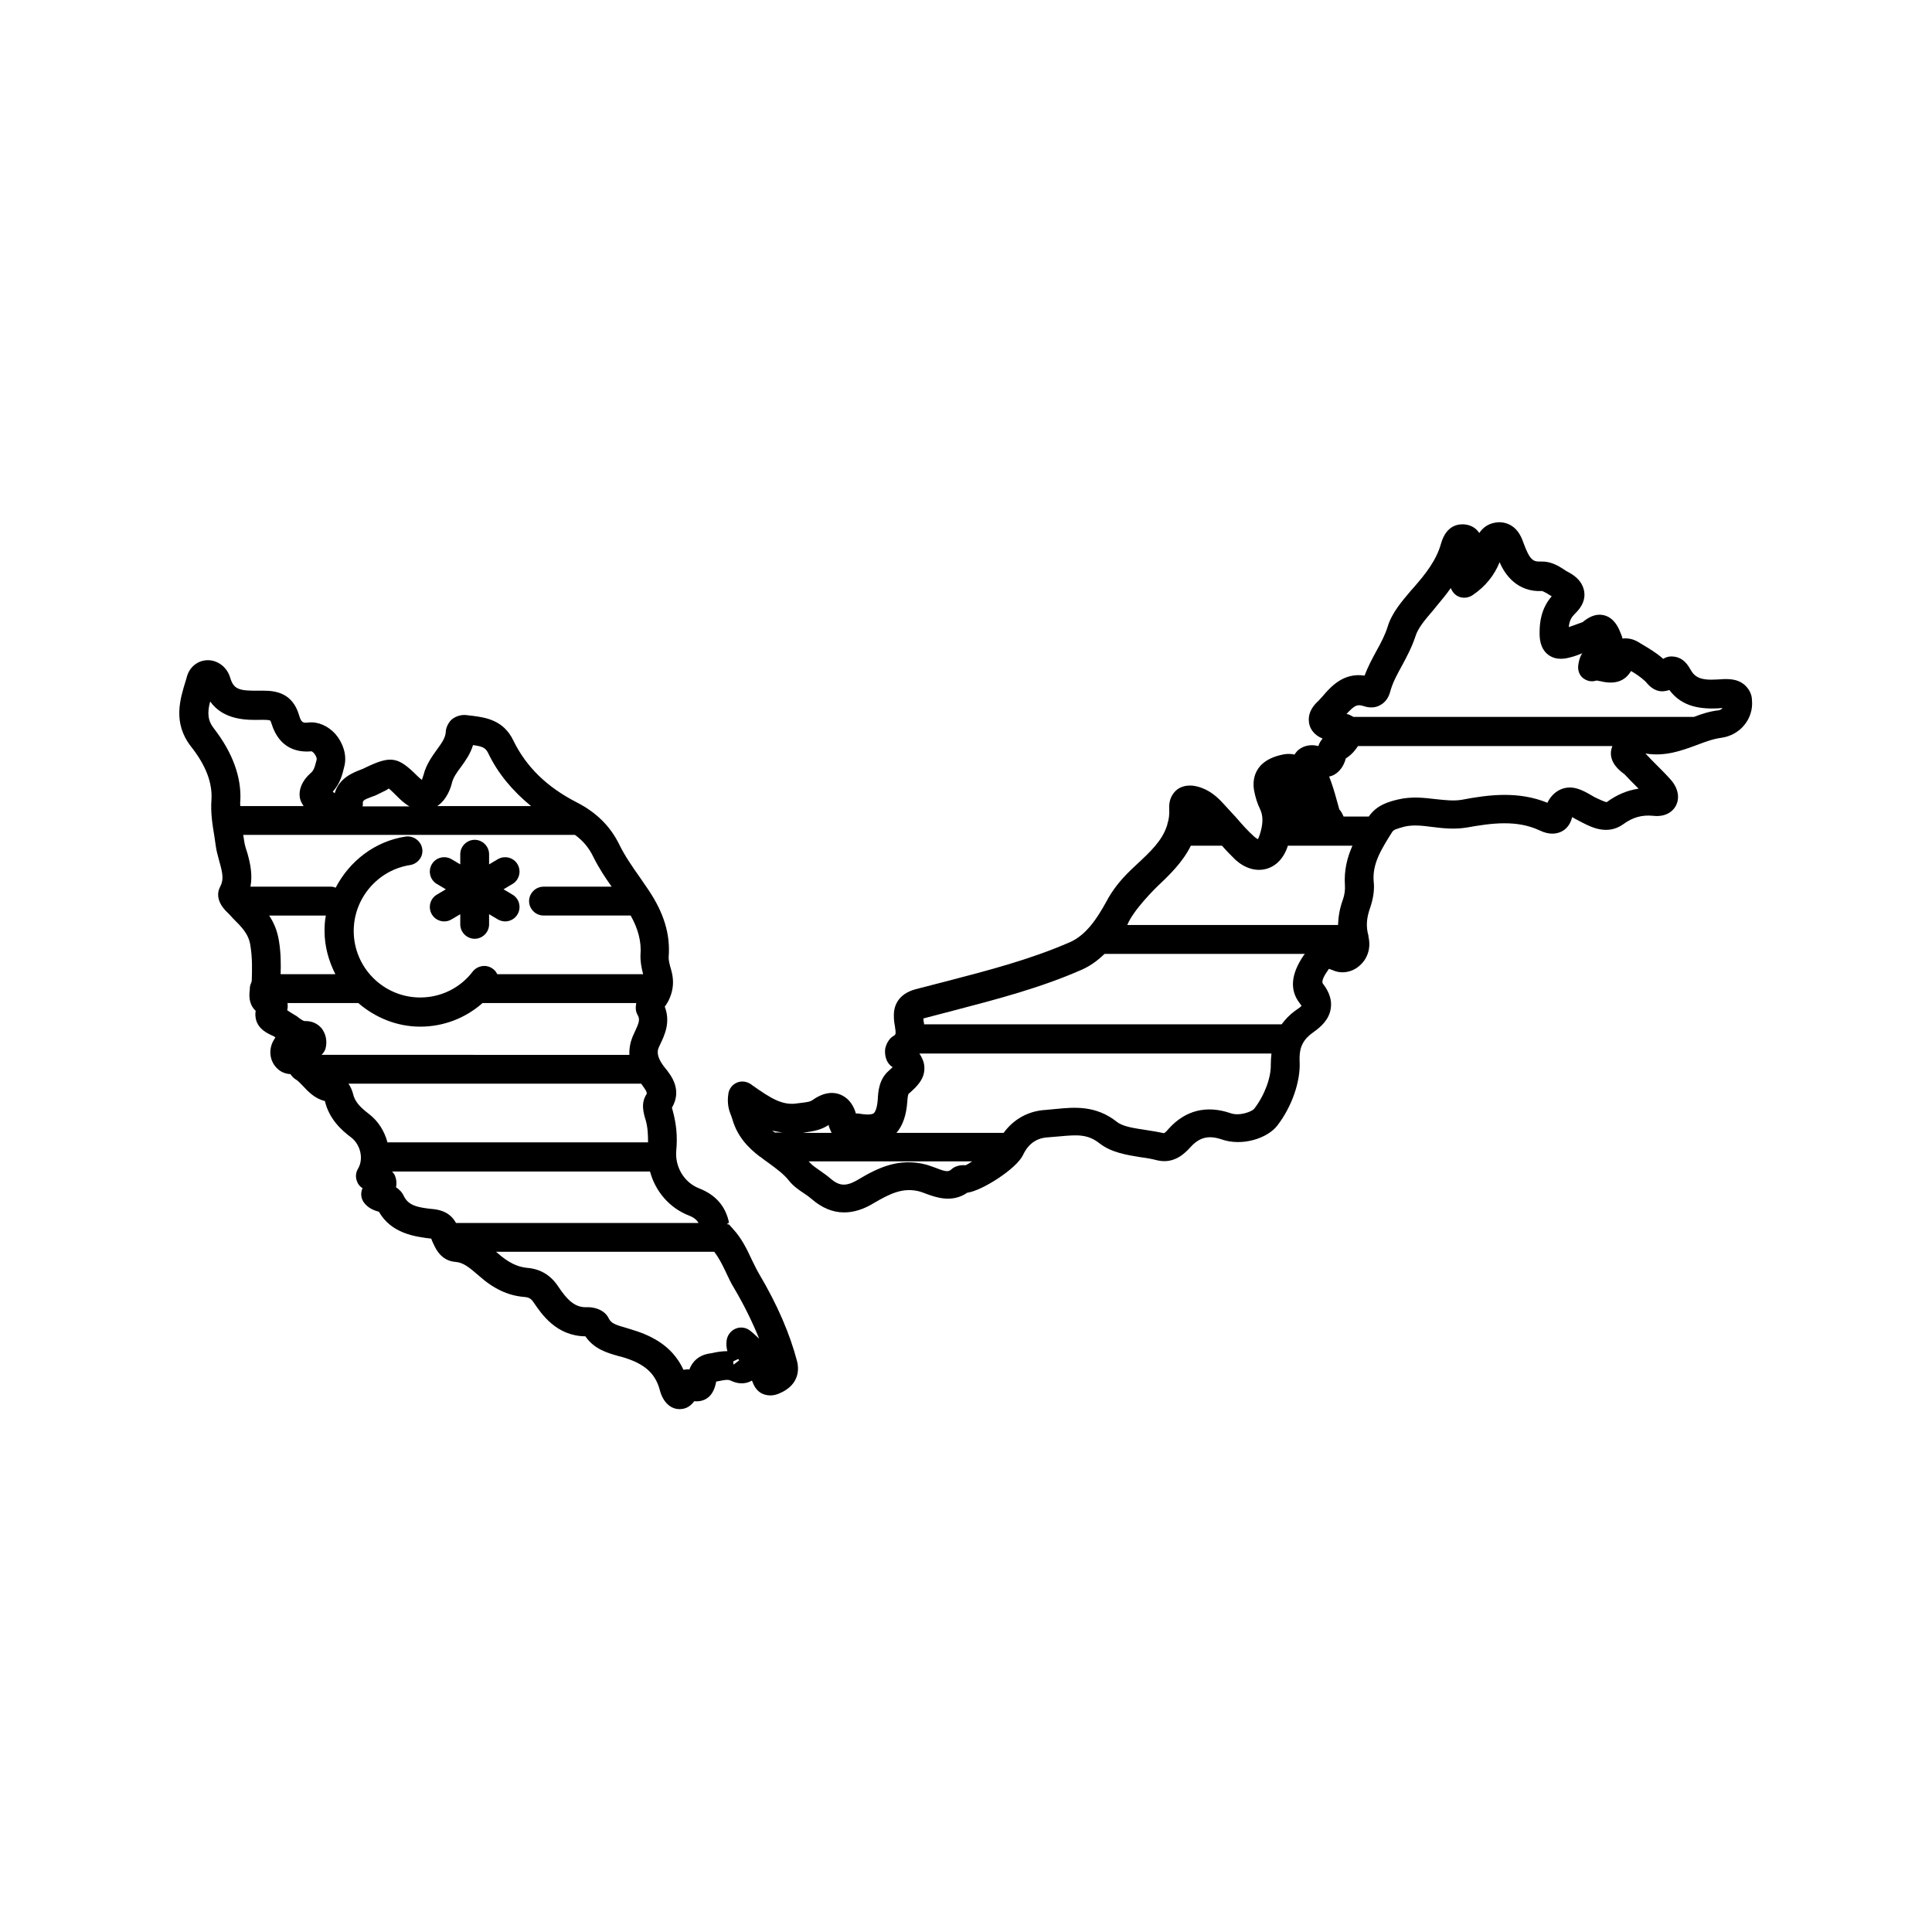 <?xml version="1.0" encoding="UTF-8"?>
<!-- Uploaded to: ICON Repo, www.iconrepo.com, Generator: ICON Repo Mixer Tools -->
<svg fill="#000000" width="800px" height="800px" version="1.1" viewBox="144 144 512 512" xmlns="http://www.w3.org/2000/svg">
 <g>
  <path d="m345.1 481.48c-0.695-1.215-1.305-2.519-1.91-3.734-1.215-2.606-2.606-5.559-4.953-8.078-0.172-0.262-0.434-0.434-0.609-0.695-0.262-0.262-0.434-0.52-0.781-0.781l0.348-0.172c-0.867-4.258-3.473-7.383-7.992-9.121-3.91-1.562-6.34-5.644-5.992-9.902 0.348-3.648 0.086-6.949-0.957-10.77-0.086-0.172-0.172-0.52-0.172-0.695 2.781-4.777-0.262-8.598-1.824-10.512-2.606-3.215-1.91-4.777-1.738-5.297l0.434-0.957c1.215-2.519 2.781-5.906 1.215-9.988 0.781-1.043 1.305-2.086 1.652-3.215 0-0.086 0.086-0.172 0.086-0.262 0.609-1.996 0.609-4.082-0.086-6.43-0.348-1.215-0.695-2.434-0.609-3.387 0.434-5.992-1.305-11.555-5.297-17.547-0.781-1.129-1.562-2.258-2.258-3.301-2.086-2.953-4.082-5.82-5.559-8.859-2.344-4.777-5.992-8.426-11.207-11.117-7.992-4.082-13.465-9.469-16.852-16.418-2.606-5.473-7.469-6.082-10.598-6.516l-1.477-0.172c-1.562-0.262-3.039 0.172-4.168 1.043-0.867 0.695-1.652 2.258-1.652 3.301-0.086 1.562-0.957 2.867-2.434 4.863-1.305 1.824-2.781 3.91-3.473 6.602-0.172 0.609-0.348 1.043-0.434 1.305-0.262-0.172-0.695-0.52-1.129-0.957-5.211-5.211-7.035-5.559-13.898-2.258-0.348 0.172-0.695 0.348-0.957 0.434-2.086 0.781-5.992 2.258-7.121 6.34-0.172-0.172-0.348-0.262-0.52-0.434 2.086-2.258 2.606-4.777 3.129-6.949 0.609-2.781-0.348-5.906-2.434-8.34-1.996-2.172-4.606-3.301-7.121-3.039-1.477 0.172-1.91 0.086-2.519-1.996-1.738-5.82-6.168-6.43-9.383-6.43h-0.957c-5.644 0.086-6.949-0.348-7.906-3.473-0.781-2.691-3.215-4.606-5.906-4.606-2.519 0-4.691 1.652-5.473 4.082l-0.348 1.215c-1.562 5.039-3.562 11.293 1.391 17.633 3.91 4.953 5.644 9.555 5.387 13.984-0.262 3.562 0.262 6.688 0.781 9.816l0.348 2.434c0.172 1.391 0.609 2.781 0.957 4.168 0.867 3.039 1.215 4.777 0.262 6.602-0.785 1.391-1.133 3.734 1.387 6.43 0 0.086 0.086 0.086 0.172 0.172l0.172 0.172c0.52 0.52 1.043 1.043 1.562 1.652 2.344 2.344 4.258 4.168 4.691 7.383 0.52 3.215 0.434 6.34 0.348 9.121 0 0.172-0.086 0.434-0.172 0.695-0.262 0.52-0.348 1.043-0.348 1.562v0.172c-0.348 2.344 0.086 4.258 1.562 5.644-0.172 0.781-0.086 1.562 0.086 2.344 0.695 2.519 2.867 3.562 4.606 4.344 0.172 0.086 0.348 0.172 0.52 0.348-0.086 0.172-0.172 0.262-0.262 0.434-1.477 2.258-1.391 5.039 0.086 7.035 1.215 1.652 2.781 2.172 4.168 2.258 0.348 0.52 0.867 1.129 1.652 1.562 0.52 0.348 1.043 0.957 1.652 1.562 1.305 1.391 3.129 3.387 5.82 3.996 1.129 4.691 4.258 7.644 6.949 9.641 2.519 1.91 3.387 5.734 1.824 8.34-0.609 1.043-0.695 2.172-0.262 3.301 0.262 0.781 0.781 1.391 1.477 1.824-0.609 1.305-0.434 2.867 0.52 3.996 1.129 1.391 2.606 1.91 3.82 2.258 3.301 5.734 9.469 6.602 13.898 7.121v0.086c0.086 0.262 0.262 0.695 0.434 1.043 0 0.086 0.086 0.172 0.086 0.172 0.867 1.996 2.434 4.606 5.906 4.863 2.086 0.172 3.648 1.477 6.254 3.734 3.82 3.387 7.644 5.211 11.988 5.559 1.129 0.086 1.738 0.434 2.344 1.305 2.172 3.215 6.082 9.035 13.812 9.121 2.344 3.473 5.992 4.43 8.688 5.211l1.043 0.262c5.906 1.738 8.773 4.258 9.988 8.773 0.781 3.039 2.691 4.953 5.039 5.039h0.262c1.215 0 2.606-0.434 3.82-2.086 0.867 0.086 1.738 0 2.606-0.348 2.172-0.957 2.867-3.039 3.215-4.863l0.52-0.086c1.652-0.348 2.606-0.52 3.301-0.172 2.519 1.215 4.43 0.695 5.644 0 0 0.086 0.086 0.172 0.086 0.172 0.348 0.867 0.957 2.606 2.867 3.387 1.305 0.52 2.781 0.52 4.344-0.172 5.734-2.434 5.039-7.035 4.691-8.426-1.902-7.285-5.203-15.016-10.152-23.355zm-7.992-12.855c-0.172-0.086-0.262-0.172-0.434-0.262l0.262-0.172c0.086 0.258 0.086 0.348 0.172 0.434zm-31.012-89.645h-18.066c-2.086 0-3.82 1.738-3.82 3.82 0 2.086 1.738 3.82 3.82 3.82h23.105c1.996 3.562 2.867 6.949 2.606 10.336-0.086 1.824 0.262 3.562 0.695 5.211l-38.652 0.008c-0.262-0.52-0.609-1.043-1.129-1.391-1.652-1.305-4.082-0.957-5.387 0.695-3.301 4.344-8.426 6.863-13.898 6.863-9.73 0-17.633-7.906-17.633-17.633 0-8.688 6.43-16.156 14.941-17.461 2.086-0.348 3.562-2.258 3.215-4.344-0.348-2.086-2.344-3.473-4.344-3.215-8.164 1.215-14.941 6.516-18.59 13.551-0.434-0.172-0.781-0.262-1.215-0.262h-21.371c0.609-3.215-0.086-6.254-0.781-8.773-0.348-1.043-0.695-2.082-0.867-3.211l-0.262-1.738h87.906c2.172 1.562 3.734 3.473 4.863 5.82 1.477 2.953 3.129 5.473 4.863 7.902zm-87.73 23.195c0.086-2.691 0.086-5.559-0.434-8.773-0.434-2.781-1.391-4.953-2.606-6.773h15.027c-0.262 1.305-0.348 2.691-0.348 4.082 0 4.168 1.129 7.992 2.867 11.465zm45.43-50.816c0.348-1.305 1.215-2.606 2.344-4.082 1.129-1.562 2.519-3.473 3.215-5.82 2.519 0.348 3.301 0.695 3.996 2.086 2.606 5.473 6.516 10.078 11.379 14.07h-24.844c2.606-1.738 3.648-5.039 3.91-6.254zm-21.109 3.734c0.609-0.172 1.129-0.434 1.652-0.695 1.391-0.695 2.781-1.305 2.606-1.477 0.348 0.172 1.391 1.215 2.434 2.258 0.52 0.52 1.652 1.652 3.129 2.519h-12.422c0-0.172 0.086-0.348 0.086-0.52-0.09-0.957-0.09-1.129 2.516-2.086zm-42.996-25.191c3.562 4.953 9.641 4.953 13.379 4.863h0.867c1.305 0 1.652 0.172 1.652 0.172s0.172 0.172 0.348 0.781c2.086 6.773 7.035 7.731 10.598 7.383 0.609 0.172 1.477 1.477 1.391 2.172-0.527 2.004-0.699 2.871-1.656 3.652-2.172 1.91-3.215 4.344-2.781 6.602 0.086 0.52 0.434 1.305 0.957 2.086h-16.762c0-0.434-0.086-0.867 0-1.305 0.348-6.254-1.996-12.77-6.949-19.195-1.738-2.172-1.824-4.258-1.043-7.211zm20.414 81.828c0.172-0.609 0.172-1.305 0.086-1.91h18.762c4.43 3.82 10.164 6.254 16.418 6.254 6.168 0 11.988-2.258 16.504-6.254h40.738c-0.172 1.043-0.262 2.086 0.348 3.129 0.695 1.215 0.434 1.996-0.781 4.606l-0.52 1.129c-0.52 1.305-0.957 2.953-0.867 4.863l-81.57-0.004c0.434-0.434 0.867-1.043 1.043-1.652 0.52-1.996 0.086-3.91-1.043-5.387-1.043-1.215-2.519-1.91-4.168-1.91-0.609 0.086-1.215-0.348-2.434-1.305-0.781-0.43-1.562-0.953-2.516-1.559zm17.457 22.148c-0.262-1.043-0.695-1.91-1.215-2.691h77.57c0.172 0.172 0.262 0.434 0.434 0.609 0.434 0.609 1.129 1.477 1.043 2.086-1.652 2.434-0.867 5.039-0.262 7.035 0.52 1.824 0.609 3.734 0.609 5.82h-69.059c-0.781-2.953-2.434-5.644-4.953-7.559-2.516-1.914-3.734-3.391-4.168-5.301zm13.465 27.102c-0.52-1.129-1.305-1.824-2.086-2.344 0.172-0.781 0.172-1.652-0.086-2.519-0.172-0.695-0.52-1.215-0.957-1.652h68.363c1.391 5.211 5.125 9.641 10.25 11.641 1.391 0.52 2.172 1.215 2.606 1.996h-64.277c-1.477-2.691-3.82-3.387-5.734-3.648-4.691-0.434-6.863-1.039-8.078-3.473zm87.387 44.648c-0.086-0.172-0.086-0.52-0.086-0.867l1.305-0.609c0.086 0.086 0.172 0.172 0.262 0.348zm4.43-8.945c-1.043-0.867-2.519-1.129-3.82-0.609-1.305 0.52-2.172 1.652-2.434 2.953-0.172 1.129-0.086 2.172 0.172 3.039-1.562 0-2.953 0.262-4.082 0.52l-1.043 0.172c-2.258 0.434-4.082 1.824-4.953 4.168-0.52-0.086-1.129 0-1.562 0.086-3.129-6.863-9.383-9.383-14.07-10.77l-1.129-0.348c-2.781-0.781-3.996-1.215-4.606-2.519-1.129-2.344-3.91-2.953-5.387-2.953h-0.262c-3.301 0.172-5.297-1.824-7.906-5.734-1.91-2.781-4.606-4.43-8.078-4.691-2.606-0.262-4.953-1.391-7.816-3.91-0.086-0.086-0.262-0.262-0.434-0.348h57.852c1.129 1.477 1.996 3.129 2.953 5.125 0.695 1.477 1.391 3.039 2.258 4.43 2.781 4.691 4.953 9.207 6.688 13.465-0.777-0.688-1.559-1.469-2.34-2.074zm4.777 9.555h-0.086 0.086z"/>
  <path d="m606.3 325.47c-2.172-1.824-4.863-1.562-7.383-1.391-4.43 0.262-5.82-0.695-6.949-2.691-1.129-2.086-2.606-3.215-4.43-3.387-0.695-0.086-1.652-0.086-2.781 0.609l-0.086-0.086c-1.652-1.477-3.562-2.606-5.297-3.648l-1.305-0.781c-1.305-0.781-2.781-1.043-4.082-0.867-0.172-0.695-0.434-1.305-0.695-1.91-0.348-0.867-1.477-3.562-4.168-4.258-2.519-0.609-4.43 0.781-5.734 1.824l-1.215 0.434c-0.781 0.262-1.562 0.609-2.434 0.867 0.172-1.824 0.781-2.691 1.652-3.562 1.91-1.824 2.781-3.82 2.434-5.906-0.348-2.086-1.738-3.82-4.258-5.125-0.348-0.172-0.781-0.434-1.129-0.695-1.477-0.957-3.473-2.172-6.082-2.086-2.086 0.086-2.953-0.348-4.691-5.125-0.434-1.305-1.91-5.211-6.34-5.297-2.691 0.086-4.344 1.391-5.297 2.867-0.695-1.043-1.824-1.996-3.648-2.258-1.477-0.172-5.039-0.172-6.516 5.125-1.215 4.344-4.082 7.992-7.211 11.555l-0.695 0.781c-2.344 2.781-5.125 5.906-6.254 9.73-0.695 2.172-1.738 4.168-2.953 6.34-1.129 2.086-2.258 4.168-3.129 6.516-5.644-0.867-9.035 3.039-11.117 5.473-0.52 0.52-0.957 1.129-1.477 1.562-2.781 2.691-2.258 5.297-1.91 6.34 0.262 0.781 1.129 2.434 3.387 3.301-0.434 0.52-0.867 1.129-1.129 1.996-2.172-0.609-4.516 0-5.82 1.562-0.172 0.262-0.348 0.434-0.52 0.695-0.695-0.172-1.562-0.262-2.691-0.086-8.512 1.562-8.426 7.297-7.992 9.641 0.348 1.824 0.867 3.473 1.562 4.863 0.867 1.824 0.867 3.91-0.086 6.863-0.262 0.695-0.434 1.043-0.434 1.129-0.172-0.086-0.434-0.172-0.957-0.609-1.738-1.562-3.301-3.301-4.777-5.039-0.781-0.867-1.652-1.824-2.953-3.215-1.477-1.652-3.387-3.648-6.168-4.691-3.215-1.215-5.297-0.52-6.516 0.348-0.867 0.695-2.344 2.172-2.172 5.211 0.086 1.477-0.086 2.781-0.52 4.082 0 0.086 0 0.262-0.086 0.348-1.215 3.91-4.43 6.949-7.992 10.25l-1.652 1.562c-2.691 2.606-4.777 5.211-6.43 8.34-2.434 4.43-5.297 8.773-9.555 10.684-10.512 4.606-21.891 7.559-32.922 10.422l-8.078 2.086c-4.777 1.305-5.82 4.606-5.734 7.121 0 0.867 0.086 1.738 0.262 2.606 0.348 2.258 0.262 2.258-0.434 2.691-1.129 0.609-2.086 2.434-2.172 3.734-0.086 1.996 0.609 3.562 1.91 4.43 0 0 0.086 0 0.086 0.086-0.348 0.348-0.781 0.695-1.129 1.043-2.519 2.258-2.691 5.644-2.781 7.297-0.172 2.867-0.867 3.648-1.043 3.82-0.172 0.172-0.957 0.609-3.648 0.172-0.348-0.086-0.781-0.086-1.129-0.086-0.867-3.039-2.606-4.344-3.996-4.953-1.562-0.695-4.168-0.957-7.469 1.391-0.609 0.434-1.215 0.52-2.519 0.695l-1.391 0.172c-4.082 0.695-7.121-1.305-12.074-4.777l-0.348-0.262c-1.129-0.781-2.519-0.957-3.734-0.434-1.215 0.52-2.086 1.652-2.258 2.953-0.434 2.781 0.262 4.691 0.781 5.906l0.262 0.781c1.305 4.606 4.168 7.559 7.211 9.902 0.086 0.086 0.086 0.086 0.172 0.086 0.781 0.609 1.562 1.215 2.344 1.738 1.996 1.477 3.91 2.867 5.211 4.516 1.215 1.562 2.781 2.606 4.082 3.473 0.695 0.434 1.391 0.957 1.996 1.477 2.691 2.344 5.559 3.562 8.598 3.562 2.519 0 5.125-0.781 7.816-2.434 4.344-2.519 7.731-4.258 12.16-3.129 0.52 0.172 1.129 0.348 1.738 0.609 2.606 0.957 6.863 2.519 10.945-0.262 3.91-0.52 13.031-6.34 14.766-9.988 1.391-2.953 3.562-4.516 6.602-4.691 1.043-0.086 2.086-0.172 3.129-0.262 4.691-0.434 7.383-0.609 10.512 1.824 3.215 2.519 7.383 3.129 11.117 3.734 1.391 0.172 2.867 0.434 4.168 0.781 4.691 1.129 7.559-2.086 8.859-3.473 2.344-2.606 4.777-3.215 8.164-2.086 5.644 1.996 12.336-0.348 14.855-3.648 3.82-4.953 6.168-11.641 5.906-16.938-0.086-2.086 0.172-3.562 0.781-4.691 0-0.086 0.086-0.086 0.086-0.172 0.609-1.129 1.477-1.996 2.691-2.867 2.086-1.477 4.258-3.387 4.691-6.34 0.348-2.172-0.348-4.344-2.086-6.602-0.52-0.695 0.609-2.519 1.305-3.473 0.172-0.262 0.262-0.434 0.348-0.434 0.172 0.086 0.52 0.172 0.957 0.348 2.258 1.043 5.039 0.609 7.035-1.129 2.172-1.824 3.039-4.606 2.519-7.297v-0.086c0-0.086-0.086-0.262-0.086-0.348v-0.262c-0.695-2.434-0.52-4.691 0.434-7.383 0.781-2.258 1.215-4.691 0.957-6.949-0.434-4.777 2.086-8.688 4.863-13.117 0.434-0.695 1.129-0.867 3.301-1.477 2.258-0.52 4.691-0.262 7.297 0.086 2.781 0.348 5.82 0.695 9.121 0.172 6.773-1.215 13.379-2.086 19.457 0.781 2.519 1.215 4.43 0.867 5.559 0.348 1.391-0.609 2.434-1.91 2.867-3.473 0.086-0.172 0.086-0.262 0.086-0.434 0.348 0.172 0.695 0.348 0.957 0.52l1.652 0.867c2.519 1.305 6.773 3.473 10.945 0.52 2.606-1.91 5.039-2.519 7.906-2.258 2.781 0.348 5.039-0.695 6.082-2.691s0.609-4.516-1.215-6.688c-1.215-1.391-2.519-2.691-3.82-3.996-1.043-1.043-2.086-2.086-3.039-3.129 5.211 0.867 9.641-0.781 13.637-2.258 2.258-0.867 4.43-1.652 6.516-1.91 4.953-0.695 8.512-5.039 8.078-9.902 0-1.977-1.129-3.367-1.996-4.148zm-155.75 53.594c3.301-3.129 6.863-6.516 9.035-10.945h8.254c1.129 1.305 2.344 2.519 3.562 3.734 2.519 2.258 5.387 3.129 8.078 2.434 2.691-0.695 4.777-2.867 5.82-6.168h17.113c-1.391 3.129-2.258 6.516-1.996 10.512 0.086 1.129-0.086 2.519-0.52 3.734-0.867 2.344-1.215 4.516-1.305 6.773h-55.852c1.555-3.992 7.809-10.074 7.809-10.074zm-61.848 34.836 7.992-2.086c11.293-2.953 23.02-5.992 34.051-10.859 2.344-1.043 4.258-2.519 5.992-4.168h53.074c-0.086 0.172-0.262 0.262-0.348 0.434-3.301 4.863-3.734 9.035-1.129 12.508 0.348 0.434 0.52 0.781 0.609 0.781-0.172 0.262-0.609 0.609-1.652 1.305-1.562 1.129-2.691 2.344-3.648 3.648h-94.77v-0.262c-0.086-0.434-0.172-0.867-0.172-1.301zm-25.105 28.23c0.086 0.609 0.434 1.305 0.781 2.086h-7.559l0.957-0.172c1.652-0.266 3.738-0.527 5.82-1.914zm-12.246 1.996h-1.996c-0.262-0.172-0.52-0.348-0.695-0.52 0.867 0.258 1.734 0.348 2.691 0.52zm48.469 8.688c-1.215-0.172-2.867 0.262-3.648 1.043-0.781 0.695-1.305 0.781-4.168-0.348-0.867-0.348-1.738-0.609-2.519-0.867-7.297-1.91-12.855 0.867-17.98 3.91-3.562 2.172-5.297 1.562-7.469-0.262-0.867-0.781-1.824-1.391-2.781-2.086-0.957-0.695-1.91-1.305-2.434-1.91l-0.52-0.52h43.344c-0.781 0.516-1.477 0.953-1.824 1.039zm76.527-14.941c-0.609 0.695-3.82 1.996-6.254 1.129-6.34-2.172-11.988-0.781-16.418 4.168-0.781 0.957-1.129 1.129-1.305 1.129-1.562-0.348-3.215-0.609-4.863-0.867-2.867-0.434-5.906-0.867-7.469-2.086-5.644-4.516-11.465-3.91-16.07-3.473-0.957 0.086-1.824 0.172-2.781 0.262-4.777 0.262-8.598 2.519-11.207 6.082h-28.406c1.652-1.91 2.606-4.606 2.867-8.254 0.086-1.477 0.262-1.996 0.348-2.086 1.996-1.738 4.43-3.91 4.168-7.211-0.086-1.391-0.695-2.519-1.305-3.473h93.293c-0.086 0.957-0.172 1.91-0.172 2.953 0.09 3.387-1.645 8.164-4.426 11.727zm93.465-81.305c-0.52 0-2.086-0.781-3.215-1.305l-1.043-0.609c-1.996-1.129-4.777-2.781-7.906-1.477-1.824 0.781-2.953 2.258-3.562 3.562-7.731-3.129-15.461-2.172-22.758-0.781-2.086 0.348-4.344 0.086-6.773-0.172-3.039-0.348-6.43-0.781-10.078 0.086-2.519 0.609-5.644 1.477-7.731 4.516h-6.688c-0.262-0.609-0.52-1.215-1.129-1.91l-0.777-2.777c-0.52-1.91-1.129-3.91-1.91-5.906 0.434-0.086 0.957-0.262 1.391-0.52 1.477-0.867 2.519-2.344 3.039-4.344h0.086c1.562-1.043 2.434-2.172 3.129-3.215h67.406c-0.781 1.996-0.695 4.691 3.215 7.469 1.129 1.215 2.258 2.344 3.387 3.473 0.086 0.086 0.262 0.262 0.348 0.348-2.957 0.438-5.734 1.566-8.43 3.562zm29.535-24.32c-2.258 0.262-4.43 0.957-6.43 1.738l-90.25-0.004c-0.609-0.348-1.215-0.695-1.824-0.781 2.172-2.344 2.867-2.606 4.516-2.086 1.996 0.695 3.562 0.262 4.43-0.262 1.305-0.695 2.172-1.91 2.606-3.473 0.609-2.344 1.824-4.606 3.129-6.949 1.305-2.434 2.606-4.863 3.562-7.731 0.695-2.344 2.781-4.691 4.777-7.035l0.695-0.867c1.305-1.562 2.691-3.215 3.91-4.953 0.348 0.867 0.957 1.652 1.738 2.086 1.215 0.695 2.781 0.609 3.996-0.172 3.473-2.344 5.82-5.297 7.211-8.773 1.391 3.301 4.691 7.992 11.293 7.644 0.086 0 1.129 0.52 1.652 0.867 0.262 0.172 0.52 0.348 0.867 0.52-2.867 3.301-3.215 7.035-3.215 9.641 0 1.215 0 4.168 2.344 5.906 2.258 1.652 4.953 0.867 5.906 0.609 1.043-0.262 1.996-0.609 3.039-1.043-0.52 0.781-0.867 1.824-1.043 3.129-0.172 1.305 0.262 2.691 1.305 3.473 1.043 0.781 2.258 1.043 3.562 0.609 0.172 0 0.695 0.172 0.957 0.172 3.82 0.957 6.516 0.086 8.164-2.691 1.305 0.781 2.519 1.562 3.82 2.781 0.695 0.781 1.996 2.519 4.344 2.606 0.695 0 1.477-0.172 1.996-0.348 3.473 4.691 8.688 5.039 12.855 4.863l1.043-0.086h0.172c-0.262 0.348-0.695 0.609-1.129 0.609z"/>
  <path d="m281.17 373.07c-1.043-1.824-3.387-2.434-5.211-1.391l-2.344 1.391v-2.691c0-2.086-1.738-3.82-3.82-3.82-2.086 0-3.82 1.738-3.82 3.82v2.691l-2.344-1.391c-1.824-1.043-4.168-0.434-5.211 1.391-1.043 1.824-0.434 4.168 1.391 5.211l2.344 1.391-2.344 1.391c-1.824 1.043-2.434 3.387-1.391 5.211 0.695 1.215 1.996 1.91 3.301 1.91 0.695 0 1.305-0.172 1.91-0.52l2.344-1.391v2.691c0 2.086 1.738 3.82 3.82 3.82 2.086 0 3.82-1.738 3.82-3.82v-2.691l2.344 1.391c0.609 0.348 1.305 0.52 1.91 0.52 1.305 0 2.606-0.695 3.301-1.91 1.043-1.824 0.434-4.168-1.391-5.211l-2.344-1.391 2.344-1.391c1.824-1.043 2.434-3.387 1.391-5.211z"/>
 </g>
</svg>